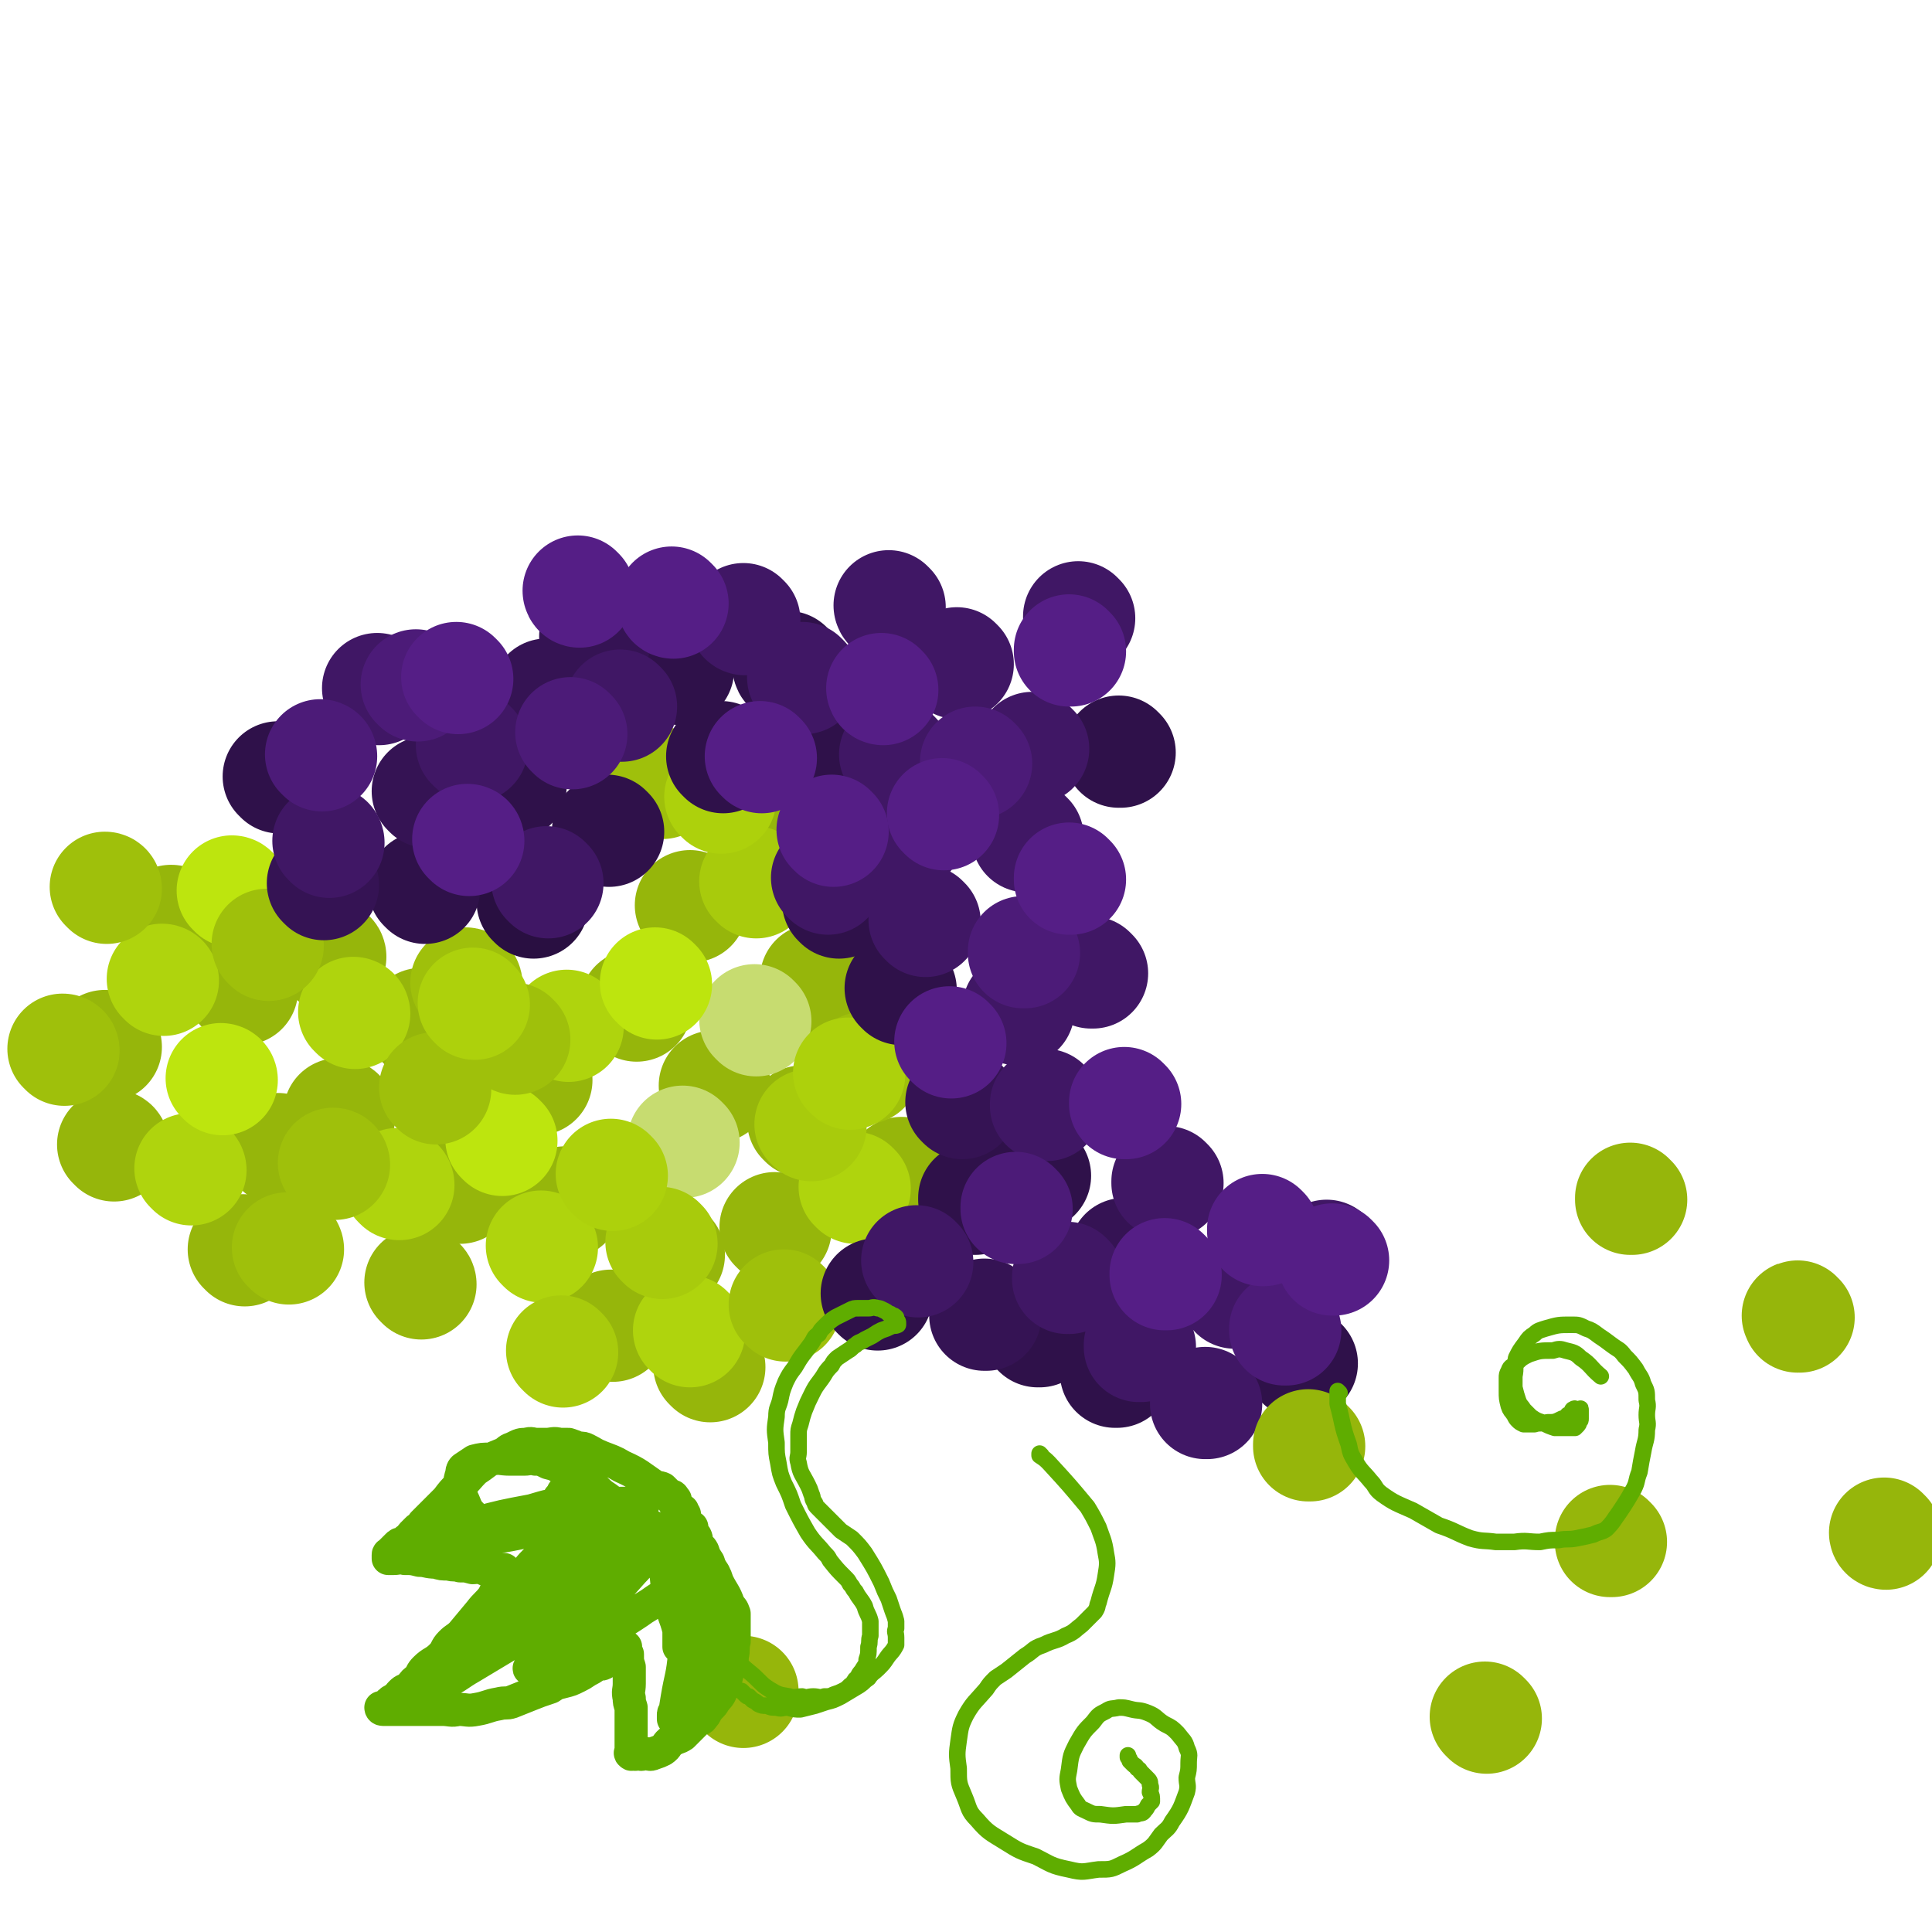 <svg viewBox='0 0 1050 1050' version='1.1' xmlns='http://www.w3.org/2000/svg' xmlns:xlink='http://www.w3.org/1999/xlink'><g fill='none' stroke='#96B60B' stroke-width='18' stroke-linecap='round' stroke-linejoin='round'><path d='M228,657c0,0 -1,-1 -1,-1 0,0 1,0 1,1 '/></g>
<g fill='none' stroke='#96B60B' stroke-width='60' stroke-linecap='round' stroke-linejoin='round'><path d='M250,646c0,0 -1,-1 -1,-1 0,0 1,0 1,1 '/><path d='M292,587c0,0 -1,-1 -1,-1 0,0 0,0 1,1 '/><path d='M230,557c0,0 -1,-1 -1,-1 0,0 1,0 1,1 '/><path d='M152,625c0,0 0,-1 -1,-1 0,0 1,0 1,1 '/><path d='M229,698c0,0 -1,-1 -1,-1 0,0 1,0 1,1 '/><path d='M333,721c0,0 -1,-1 -1,-1 0,0 0,0 1,1 '/><path d='M308,654c0,0 -1,-1 -1,-1 0,0 0,0 1,1 '/><path d='M422,668c0,0 -1,-1 -1,-1 0,0 0,0 1,1 '/><path d='M386,743c0,0 -1,-1 -1,-1 0,0 0,0 1,1 '/><path d='M389,591c0,0 -1,-1 -1,-1 0,0 0,0 1,1 '/><path d='M491,638c0,0 -1,-1 -1,-1 0,0 0,0 1,1 '/><path d='M444,533c0,0 -1,-1 -1,-1 0,0 0,0 1,1 '/><path d='M132,538c0,0 0,-1 -1,-1 0,0 1,0 1,1 '/><path d='M62,623c0,0 0,-1 -1,-1 0,0 1,0 1,1 '/><path d='M94,501c0,0 0,-1 -1,-1 0,0 1,0 1,1 '/><path d='M58,569c0,0 0,-1 -1,-1 0,0 1,0 1,1 '/><path d='M185,606c0,0 -1,-1 -1,-1 0,0 1,0 1,1 '/><path d='M180,520c0,0 -1,-1 -1,-1 0,0 1,0 1,1 '/><path d='M133,680c0,0 0,-1 -1,-1 0,0 1,0 1,1 '/><path d='M253,636c0,0 -1,-1 -1,-1 0,0 1,0 1,1 '/><path d='M364,682c0,0 -1,-1 -1,-1 0,0 0,0 1,1 '/><path d='M346,547c0,0 -1,-1 -1,-1 0,0 0,0 1,1 '/><path d='M376,493c0,0 -1,-1 -1,-1 0,0 0,0 1,1 '/><path d='M437,610c0,0 -1,-1 -1,-1 0,0 0,0 1,1 '/><path d='M403,439c0,0 -1,-1 -1,-1 0,0 0,0 1,1 '/></g>
<g fill='none' stroke='#C7DC70' stroke-width='60' stroke-linecap='round' stroke-linejoin='round'><path d='M372,621c0,0 -1,-1 -1,-1 0,0 0,0 1,1 '/><path d='M411,555c0,0 -1,-1 -1,-1 0,0 0,0 1,1 '/></g>
<g fill='none' stroke='#AFD40D' stroke-width='60' stroke-linecap='round' stroke-linejoin='round'><path d='M465,646c0,0 -1,-1 -1,-1 0,0 0,0 1,1 '/><path d='M375,724c0,0 -1,-1 -1,-1 0,0 0,0 1,1 '/><path d='M295,678c0,0 -1,-1 -1,-1 0,0 0,0 1,1 '/><path d='M309,558c0,0 -1,-1 -1,-1 0,0 0,0 1,1 '/><path d='M217,644c0,0 -1,-1 -1,-1 0,0 1,0 1,1 '/><path d='M104,636c0,0 0,-1 -1,-1 0,0 1,0 1,1 '/><path d='M193,551c0,0 -1,-1 -1,-1 0,0 1,0 1,1 '/><path d='M89,533c0,0 0,-1 -1,-1 0,0 1,0 1,1 '/></g>
<g fill='none' stroke='#BDE50E' stroke-width='60' stroke-linecap='round' stroke-linejoin='round'><path d='M121,587c0,0 0,-1 -1,-1 0,0 1,0 1,1 '/><path d='M127,485c0,0 0,-1 -1,-1 0,0 1,0 1,1 '/><path d='M273,620c0,0 -1,-1 -1,-1 0,0 0,0 1,1 '/><path d='M357,535c0,0 -1,-1 -1,-1 0,0 0,0 1,1 '/></g>
<g fill='none' stroke='#A8CB0C' stroke-width='60' stroke-linecap='round' stroke-linejoin='round'><path d='M360,676c0,0 -1,-1 -1,-1 0,0 0,0 1,1 '/><path d='M441,612c0,0 -1,-1 -1,-1 0,0 0,0 1,1 '/><path d='M411,480c0,0 -1,-1 -1,-1 0,0 0,0 1,1 '/><path d='M306,735c0,0 -1,-1 -1,-1 0,0 0,0 1,1 '/></g>
<g fill='none' stroke='#9FC00B' stroke-width='60' stroke-linecap='round' stroke-linejoin='round'><path d='M157,679c0,0 0,-1 -1,-1 0,0 1,0 1,1 '/><path d='M182,633c0,0 -1,-1 -1,-1 0,0 1,0 1,1 '/><path d='M280,565c0,0 -1,-1 -1,-1 0,0 0,0 1,1 '/><path d='M146,514c0,0 0,-1 -1,-1 0,0 1,0 1,1 '/><path d='M35,571c0,0 0,-1 -1,-1 0,0 1,0 1,1 '/><path d='M58,483c0,0 0,-1 -1,-1 0,0 1,0 1,1 '/><path d='M427,710c0,0 -1,-1 -1,-1 0,0 0,0 1,1 '/><path d='M470,581c0,0 -1,-1 -1,-1 0,0 0,0 1,1 '/><path d='M254,535c0,0 -1,-1 -1,-1 0,0 1,0 1,1 '/><path d='M237,592c0,0 -1,-1 -1,-1 0,0 1,0 1,1 '/><path d='M360,426c0,0 -1,-1 -1,-1 0,0 0,0 1,1 '/></g>
<g fill='none' stroke='#ADD10C' stroke-width='60' stroke-linecap='round' stroke-linejoin='round'><path d='M258,546c0,0 -1,-1 -1,-1 0,0 0,0 1,1 '/><path d='M333,639c0,0 -1,-1 -1,-1 0,0 0,0 1,1 '/><path d='M462,584c0,0 -1,-1 -1,-1 0,0 0,0 1,1 '/><path d='M392,434c0,0 -1,-1 -1,-1 0,0 0,0 1,1 '/></g>
<g fill='none' stroke='#290F41' stroke-width='60' stroke-linecap='round' stroke-linejoin='round'><path d='M290,491c0,0 -1,-1 -1,-1 0,0 0,0 1,1 '/></g>
<g fill='none' stroke='#2F114A' stroke-width='60' stroke-linecap='round' stroke-linejoin='round'><path d='M331,452c0,0 -1,-1 -1,-1 0,0 0,0 1,1 '/><path d='M231,483c0,0 -1,-1 -1,-1 0,0 1,0 1,1 '/><path d='M152,423c0,0 0,-1 -1,-1 0,0 1,0 1,1 '/><path d='M278,427c0,0 -1,-1 -1,-1 0,0 0,0 1,1 '/><path d='M369,364c0,0 -1,-1 -1,-1 0,0 0,1 1,1 '/><path d='M466,415c0,0 -1,-1 -1,-1 0,0 0,0 1,1 '/><path d='M456,491c0,0 -1,-1 -1,-1 0,0 0,0 1,1 '/><path d='M429,363c0,0 -1,-1 -1,-1 0,0 0,1 1,1 '/><path d='M563,639c0,0 -1,-1 -1,-1 0,0 0,0 0,1 '/><path d='M477,704c0,0 -1,-1 -1,-1 0,0 0,0 1,1 '/><path d='M565,724c0,0 -1,-1 -1,-1 0,0 0,0 0,1 '/><path d='M530,652c0,0 -1,-1 -1,-1 0,0 0,0 0,1 '/><path d='M607,746c0,0 -1,-1 -1,-1 0,0 0,0 0,1 '/><path d='M490,538c0,0 -1,-1 -1,-1 0,0 0,0 1,1 '/><path d='M393,412c0,0 -1,-1 -1,-1 0,0 0,0 1,1 '/><path d='M609,409c0,0 -1,-1 -1,-1 0,0 0,0 0,1 '/><path d='M708,741c0,0 -1,-1 -1,-1 0,0 0,0 0,1 '/></g>
<g fill='none' stroke='#351354' stroke-width='60' stroke-linecap='round' stroke-linejoin='round'><path d='M233,431c0,0 -1,-1 -1,-1 0,0 1,0 1,1 '/><path d='M298,378c0,0 -1,-1 -1,-1 0,0 0,0 1,1 '/><path d='M176,481c0,0 -1,-1 -1,-1 0,0 1,0 1,1 '/><path d='M324,347c0,0 -1,-1 -1,-1 0,0 0,1 1,1 '/><path d='M523,600c0,0 -1,-1 -1,-1 0,0 0,0 1,1 '/><path d='M536,715c0,0 -1,-1 -1,-1 0,0 0,0 0,1 '/><path d='M612,682c0,0 -1,-1 -1,-1 0,0 0,0 0,1 '/></g>
<g fill='none' stroke='#401765' stroke-width='60' stroke-linecap='round' stroke-linejoin='round'><path d='M298,480c0,0 -1,-1 -1,-1 0,0 0,0 1,1 '/><path d='M338,384c0,0 -1,-1 -1,-1 0,0 0,0 1,1 '/><path d='M206,375c0,0 -1,-1 -1,-1 0,0 1,1 1,1 '/><path d='M179,458c0,0 -1,-1 -1,-1 0,0 1,0 1,1 '/><path d='M257,406c0,0 -1,-1 -1,-1 0,0 0,0 1,1 '/><path d='M405,337c0,0 -1,-1 -1,-1 0,0 0,1 1,1 '/><path d='M487,411c0,0 -1,-1 -1,-1 0,0 0,0 1,1 '/><path d='M484,330c0,0 -1,-1 -1,-1 0,0 0,1 1,1 '/><path d='M450,478c0,0 -1,-1 -1,-1 0,0 0,0 1,1 '/><path d='M437,369c0,0 -1,-1 -1,-1 0,0 0,1 1,1 '/><path d='M503,501c0,0 -1,-1 -1,-1 0,0 0,0 1,1 '/><path d='M559,455c0,0 -1,-1 -1,-1 0,0 0,0 0,1 '/><path d='M521,361c0,0 -1,-1 -1,-1 0,0 0,1 1,1 '/><path d='M554,549c0,0 -1,-1 -1,-1 0,0 0,0 0,1 '/><path d='M569,601c0,0 -1,-1 -1,-1 0,0 0,0 0,1 '/><path d='M581,695c0,0 -1,-1 -1,-1 0,0 0,0 0,1 '/><path d='M499,686c0,0 -1,-1 -1,-1 0,0 0,0 1,1 '/><path d='M635,643c0,0 -1,-1 -1,-1 0,0 0,0 0,1 '/><path d='M620,732c0,0 -1,-1 -1,-1 0,0 0,0 0,1 '/><path d='M672,703c0,0 -1,-1 -1,-1 0,0 0,0 0,1 '/><path d='M656,763c0,0 -1,-1 -1,-1 0,0 0,0 0,1 '/><path d='M722,683c0,0 -1,-1 -1,-1 0,0 0,0 0,1 '/><path d='M594,529c0,0 -1,-1 -1,-1 0,0 0,0 0,1 '/><path d='M493,455c0,0 -1,-1 -1,-1 0,0 0,0 1,1 '/><path d='M562,407c0,0 -1,-1 -1,-1 0,0 0,0 0,1 '/><path d='M587,336c0,0 -1,-1 -1,-1 0,0 0,1 0,1 '/></g>
<g fill='none' stroke='#4C1B78' stroke-width='60' stroke-linecap='round' stroke-linejoin='round'><path d='M531,415c0,0 -1,-1 -1,-1 0,0 0,0 0,1 '/><path d='M311,399c0,0 -1,-1 -1,-1 0,0 0,0 1,1 '/><path d='M227,373c0,0 -1,-1 -1,-1 0,0 1,1 1,1 '/><path d='M175,411c0,0 -1,-1 -1,-1 0,0 1,0 1,1 '/><path d='M553,657c0,0 -1,-1 -1,-1 0,0 0,0 0,1 '/><path d='M699,723c0,0 -1,-1 -1,-1 0,0 0,0 0,1 '/><path d='M557,518c0,0 -1,-1 -1,-1 0,0 0,0 0,1 '/></g>
<g fill='none' stroke='#551E86' stroke-width='60' stroke-linecap='round' stroke-linejoin='round'><path d='M255,457c0,0 -1,-1 -1,-1 0,0 1,0 1,1 '/><path d='M480,375c0,0 -1,-1 -1,-1 0,0 0,1 1,1 '/><path d='M517,567c0,0 -1,-1 -1,-1 0,0 0,0 1,1 '/><path d='M634,693c0,0 -1,-1 -1,-1 0,0 0,0 0,1 '/><path d='M582,478c0,0 -1,-1 -1,-1 0,0 0,0 0,1 '/><path d='M582,354c0,0 -1,-1 -1,-1 0,0 0,1 0,1 '/><path d='M366,328c0,0 -1,-1 -1,-1 0,0 0,1 1,1 '/><path d='M249,369c0,0 -1,-1 -1,-1 0,0 1,1 1,1 '/><path d='M687,669c0,0 -1,-1 -1,-1 0,0 0,0 0,1 '/><path d='M513,443c0,0 -1,-1 -1,-1 0,0 0,0 1,1 '/><path d='M453,452c0,0 -1,-1 -1,-1 0,0 0,0 1,1 '/><path d='M414,412c0,0 -1,-1 -1,-1 0,0 0,0 1,1 '/><path d='M612,600c0,0 -1,-1 -1,-1 0,0 0,0 0,1 '/><path d='M725,685c0,0 -1,-1 -1,-1 0,0 0,0 0,1 '/><path d='M315,322c0,0 -1,-1 -1,-1 0,0 0,1 1,1 '/></g>
<g fill='none' stroke='#96B60B' stroke-width='60' stroke-linecap='round' stroke-linejoin='round'><path d='M876,838c0,0 -1,-1 -1,-1 0,0 0,0 0,1 '/><path d='M808,934c0,0 -1,-1 -1,-1 0,0 0,0 0,0 '/><path d='M712,786c0,0 -1,-1 -1,-1 0,0 0,0 0,1 '/><path d='M887,652c-1,0 -1,-1 -1,-1 0,0 0,0 0,1 '/><path d='M978,716c-1,0 -1,-1 -1,-1 -1,0 0,0 0,1 '/><path d='M1025,834c-1,0 -1,-1 -1,-1 '/><path d='M404,920c0,0 -1,-1 -1,-1 0,0 0,0 1,0 '/></g>
<g fill='none' stroke='#5FAD00' stroke-width='18' stroke-linecap='round' stroke-linejoin='round'><path d='M363,813c0,0 -1,-1 -1,-1 0,0 1,1 1,1 -1,-1 -1,-1 -1,-2 -1,-1 -1,-1 -2,-2 -2,-1 -2,0 -4,-1 -9,-6 -9,-7 -18,-11 -5,-3 -6,-3 -11,-5 -5,-2 -4,-2 -8,-4 -2,-1 -2,-1 -5,-1 -2,-1 -2,-1 -5,-2 -2,0 -3,0 -5,0 -3,-1 -4,0 -7,0 -2,0 -2,0 -5,0 -3,0 -3,-1 -6,0 -3,0 -3,0 -7,2 -3,1 -2,1 -5,3 -5,2 -5,2 -9,4 -4,3 -4,3 -7,5 -4,4 -4,5 -9,9 -3,3 -3,3 -6,7 -4,4 -4,4 -8,8 -3,3 -3,3 -5,5 -1,2 -1,2 -3,3 -1,1 -1,1 -3,3 -1,1 -1,2 -3,3 -1,1 -1,1 -2,2 -2,0 -2,0 -3,1 -1,1 -1,1 -2,2 -1,1 -1,1 -2,2 0,1 -1,0 -1,1 0,0 0,1 0,1 0,0 0,1 0,1 1,0 2,0 3,0 3,0 3,-1 6,0 4,0 4,0 8,1 4,0 4,1 9,1 3,1 3,1 7,1 3,1 3,0 6,1 4,0 3,0 7,1 2,0 2,-1 4,0 1,0 1,0 3,1 1,0 1,0 2,0 2,0 2,0 3,0 1,0 1,0 2,0 1,0 1,0 2,0 0,0 0,0 1,0 0,0 0,0 0,0 0,0 0,1 0,1 -1,3 -1,3 -2,6 -2,4 -2,4 -4,8 -3,4 -4,4 -7,8 -5,6 -5,6 -10,12 -3,3 -3,2 -6,5 -3,3 -2,4 -5,7 -4,4 -5,3 -9,7 -2,2 -2,3 -3,5 -3,2 -3,2 -5,5 -3,2 -3,1 -5,3 -2,2 -1,2 -3,3 -1,1 -2,1 -3,2 -1,1 -1,1 -2,2 -1,1 -1,1 -2,1 0,1 -1,0 -1,0 0,1 1,1 1,1 0,0 0,0 0,0 1,0 1,0 3,0 7,0 7,0 13,0 8,0 8,0 16,0 5,0 5,1 9,0 5,0 5,1 10,0 6,-1 6,-2 12,-3 4,-1 4,0 7,-1 5,-2 5,-2 10,-4 5,-2 5,-2 11,-4 3,-2 3,-2 7,-3 4,-1 4,-1 8,-3 2,-1 2,-1 5,-3 2,-1 2,-1 5,-3 2,-1 2,0 4,-1 1,-1 1,-2 2,-2 1,-1 1,-1 2,-2 1,-1 1,-1 2,-2 1,-1 1,-1 2,-2 1,-1 1,-1 1,-1 1,-1 1,0 2,0 0,-1 0,0 1,0 0,0 0,0 0,0 0,2 0,2 1,4 0,4 0,4 1,7 0,5 0,5 0,9 0,4 -1,4 0,8 0,2 0,2 1,5 0,3 0,3 0,5 0,2 0,2 0,5 0,1 0,1 0,2 0,1 0,1 0,3 0,1 0,1 0,2 0,1 0,1 0,3 0,1 0,1 0,2 0,1 0,1 0,2 0,0 -1,1 0,1 0,1 1,0 2,0 0,1 1,0 1,0 2,0 2,1 4,0 3,0 3,1 5,0 3,-1 3,-1 5,-2 3,-2 2,-3 5,-5 3,-2 3,-1 6,-3 2,-2 2,-2 4,-4 2,-2 2,-2 4,-4 1,-1 2,0 3,-2 1,-1 1,-1 2,-3 2,-3 3,-3 4,-5 2,-3 3,-3 4,-6 3,-5 2,-6 4,-12 1,-3 2,-3 2,-7 1,-4 0,-4 1,-8 0,-3 0,-3 0,-7 0,-4 0,-4 0,-8 -1,-3 -1,-2 -3,-5 -2,-6 -3,-6 -6,-12 -1,-3 -1,-3 -2,-5 -2,-3 -2,-3 -3,-6 -2,-3 -2,-3 -3,-6 -1,-2 -2,-2 -3,-4 -1,-2 0,-2 -1,-4 -1,-1 -1,-1 -2,-2 0,-2 0,-2 0,-3 -1,-1 -2,-1 -3,-2 0,-1 0,-1 -1,-2 0,-1 0,-1 0,-3 -1,-1 -1,-1 -1,-2 -1,-1 -2,0 -2,-1 -1,-1 -1,-1 -1,-2 -1,-1 -1,-1 -1,-2 0,-1 0,-1 0,-1 -1,-1 -1,-2 -2,-2 0,0 0,0 0,1 3,6 4,6 6,13 3,6 2,7 4,13 2,8 3,8 5,16 1,4 1,4 2,8 0,5 0,5 1,9 0,6 0,6 0,11 -1,5 0,5 -1,9 -1,5 -1,5 -3,9 -1,5 -1,5 -3,9 -1,3 -1,3 -3,6 -1,3 -1,3 -3,6 -1,2 0,2 -1,5 -1,1 -1,1 -2,2 -1,1 -1,1 -1,2 0,1 0,3 0,2 1,-4 1,-5 2,-11 2,-12 3,-12 4,-24 1,-9 1,-9 1,-18 0,-7 0,-7 0,-15 -1,-4 -1,-3 -3,-7 -1,-4 0,-4 -1,-8 -1,-3 -1,-3 -2,-7 -2,-3 -2,-2 -3,-5 -1,-2 -1,-2 -2,-3 -1,-1 -1,-1 -2,-2 -1,-1 0,-1 -1,-1 -1,-1 -1,0 -2,0 -1,0 -1,-1 -2,0 -1,0 -1,0 -2,0 -3,2 -3,2 -5,4 -7,5 -7,5 -15,10 -6,4 -7,4 -13,8 -8,5 -8,4 -15,9 -7,4 -6,4 -13,9 -10,8 -10,8 -20,15 -6,5 -6,5 -12,10 -7,4 -7,4 -13,9 -4,3 -4,3 -7,6 -2,1 -2,2 -4,3 -2,1 -2,1 -4,2 -1,1 -1,1 -2,2 0,1 0,1 -1,2 -1,0 -2,0 -2,-1 6,-3 8,-3 14,-6 8,-4 8,-5 15,-9 10,-6 10,-6 20,-12 7,-5 7,-6 15,-11 12,-8 12,-7 25,-15 6,-4 6,-4 11,-8 4,-3 4,-3 8,-6 3,-1 3,-1 5,-3 3,-2 3,-2 6,-4 1,0 1,0 2,-1 1,0 1,0 2,0 0,-1 2,-3 1,-2 -2,4 -3,6 -7,10 -8,9 -8,9 -17,18 -8,7 -8,7 -16,15 -5,5 -5,5 -10,9 -3,3 -4,3 -8,5 -2,2 -2,2 -4,4 -1,1 -2,2 -1,2 9,-3 11,-4 22,-9 12,-6 12,-7 24,-14 7,-4 7,-4 13,-8 4,-3 5,-3 9,-6 3,-2 3,-2 6,-3 1,-1 1,-1 2,-2 1,0 1,0 3,1 0,0 1,-1 1,0 0,3 0,3 1,6 0,3 0,3 0,6 0,3 0,3 0,5 0,2 0,2 0,4 0,1 0,1 0,2 0,2 0,2 0,3 0,1 0,1 0,2 0,0 0,1 0,1 0,-1 0,-1 0,-2 0,-3 0,-3 0,-7 -2,-8 -3,-8 -5,-16 -2,-7 -1,-7 -2,-14 -1,-4 -1,-4 -1,-8 0,-3 -1,-3 -1,-5 0,-3 0,-3 -1,-6 0,-1 -1,-1 -1,-2 0,-2 0,-2 0,-3 -1,-1 -1,-1 -3,-2 -1,0 -1,0 -2,0 -4,-2 -4,-3 -8,-4 -8,-1 -8,-1 -15,0 -8,0 -8,1 -17,2 -7,2 -6,2 -13,3 -9,2 -9,1 -17,2 -10,2 -10,2 -19,3 -7,1 -7,1 -13,1 -4,0 -4,0 -8,1 -3,0 -3,0 -5,0 -1,0 -1,0 -2,0 -1,0 -2,0 -2,0 -1,-1 0,-1 0,-1 0,0 0,0 0,0 12,-5 12,-5 24,-9 15,-4 15,-4 31,-7 10,-3 10,-3 21,-4 7,-1 7,0 14,0 5,-1 5,0 11,0 4,0 4,0 7,0 3,0 3,-1 6,0 0,0 1,0 1,1 0,1 0,1 0,2 -1,1 0,1 -1,2 -7,2 -8,2 -15,4 -10,1 -10,1 -21,2 -7,1 -7,1 -14,1 -12,1 -12,0 -25,1 -4,0 -5,1 -8,0 -4,-2 -4,-2 -7,-5 -4,-4 -4,-4 -6,-9 -2,-4 -1,-4 -2,-9 0,-3 0,-3 1,-6 0,-1 0,-2 1,-3 3,-2 3,-2 6,-4 4,-1 4,-1 9,-1 5,-1 5,0 10,0 4,0 4,0 8,0 3,0 3,-1 6,0 3,0 3,0 7,2 4,1 4,1 7,3 4,3 4,3 8,6 4,2 5,2 9,4 3,2 3,3 6,5 3,2 3,2 6,5 2,1 2,2 4,3 1,2 1,1 2,2 2,1 2,1 3,2 1,1 1,1 2,2 1,1 1,1 2,2 1,1 2,1 2,2 0,0 0,0 0,1 0,0 0,1 0,1 -3,0 -4,0 -7,0 -6,0 -6,-1 -12,0 -6,0 -6,-1 -11,0 -6,1 -6,1 -11,3 -7,3 -7,3 -12,8 -7,6 -7,6 -13,14 -5,7 -4,7 -9,15 -3,6 -3,6 -6,12 -2,3 -2,3 -4,7 -2,2 -2,2 -4,5 -1,1 -1,1 -2,3 -1,1 -1,1 -2,2 -1,0 -3,1 -2,1 8,-10 10,-11 20,-21 7,-8 7,-8 14,-15 5,-5 5,-5 10,-10 5,-4 5,-4 10,-7 3,-2 3,-2 6,-4 2,-2 2,-2 4,-4 1,0 1,0 2,0 1,-1 1,-2 2,-3 1,0 1,0 2,0 0,-1 0,-1 0,-1 0,0 -1,1 -2,1 -1,1 -1,1 -2,2 -2,0 -2,0 -3,1 -2,1 -2,1 -5,2 -3,0 -3,0 -7,0 -1,-1 -1,-1 -2,-2 0,0 -1,0 -1,-1 -1,-1 -1,-2 -1,-4 0,-1 0,-1 0,-3 0,-4 -1,-4 0,-8 0,-2 0,-2 1,-5 0,-2 1,-2 1,-4 1,-1 1,-2 1,-3 1,-1 2,-1 2,-2 0,0 0,-1 0,-1 0,0 0,0 1,1 '/></g>
<g fill='none' stroke='#5FAD00' stroke-width='9' stroke-linecap='round' stroke-linejoin='round'><path d='M365,848c0,0 -1,-1 -1,-1 0,0 0,0 1,1 0,0 0,0 0,0 1,2 0,2 2,4 1,2 1,2 2,3 10,14 11,15 19,28 0,1 -2,0 -2,0 1,3 2,4 5,7 2,3 3,3 5,6 3,4 2,4 6,8 5,5 5,4 10,9 3,3 3,3 6,5 5,3 5,3 11,4 3,1 4,0 7,0 3,1 3,0 6,0 3,0 3,1 6,0 3,0 3,0 5,-1 3,-1 3,-1 5,-2 2,-1 2,-1 4,-3 1,0 1,0 2,-2 1,-1 0,-1 2,-2 1,-3 2,-3 3,-5 2,-3 2,-3 2,-5 1,-3 1,-3 1,-7 1,-3 0,-3 1,-6 0,-4 0,-4 0,-8 -1,-4 -2,-4 -3,-8 -2,-4 -3,-4 -5,-8 -2,-2 -1,-2 -3,-4 -1,-2 -1,-2 -3,-4 -4,-4 -4,-4 -8,-9 -1,-2 -1,-2 -3,-4 -4,-5 -5,-5 -9,-11 -4,-7 -4,-7 -8,-15 -2,-6 -2,-6 -5,-12 -2,-5 -2,-5 -3,-11 -1,-5 -1,-5 -1,-11 -1,-7 -1,-7 0,-14 0,-5 1,-5 2,-9 1,-5 1,-5 3,-10 2,-4 2,-4 5,-8 4,-7 4,-6 9,-13 2,-3 1,-3 4,-5 1,-2 1,-2 3,-4 3,-3 3,-3 6,-5 4,-2 4,-2 8,-4 2,-1 2,-1 5,-1 3,0 3,0 5,0 2,0 2,-1 5,0 1,0 1,0 3,1 2,1 2,1 3,2 1,0 1,0 2,1 1,0 1,0 2,1 0,0 0,1 0,2 1,0 1,0 1,1 0,0 0,0 0,0 0,0 0,0 0,1 -2,1 -2,0 -4,1 -2,1 -2,1 -5,2 -2,1 -2,1 -5,3 -2,1 -2,1 -4,2 -3,2 -3,1 -5,3 -2,1 -2,2 -4,3 -3,2 -3,2 -6,4 -2,2 -2,2 -3,4 -4,4 -3,4 -6,8 -3,4 -3,4 -5,8 -2,4 -2,4 -4,9 -1,3 -1,3 -2,7 -1,3 -1,3 -1,6 0,4 0,4 0,9 0,3 -1,3 0,6 1,6 2,6 5,12 1,2 1,2 2,5 1,2 0,2 2,5 0,1 0,1 2,3 1,1 1,1 2,2 2,2 2,2 4,4 3,3 3,3 6,6 3,2 3,2 6,4 4,4 4,4 7,8 5,8 5,8 9,16 2,5 2,5 4,9 1,3 1,3 2,6 1,3 1,2 2,6 0,2 0,2 0,4 -1,2 0,2 0,5 0,2 0,2 0,4 -2,4 -3,4 -5,7 -2,3 -2,3 -5,6 -2,2 -3,2 -5,5 -3,2 -2,2 -5,4 -5,3 -5,3 -10,6 -4,2 -4,2 -8,3 -3,1 -3,1 -6,2 -4,1 -4,1 -8,2 -3,0 -3,0 -7,-1 -3,0 -3,1 -6,0 -3,0 -3,0 -5,-1 -3,0 -3,0 -5,-1 -1,-1 -1,-1 -3,-2 -1,-1 -1,-1 -2,-2 -1,0 -1,0 -2,-1 -1,-1 -1,-1 -2,-2 0,0 0,0 0,0 '/><path d='M728,757c0,0 -1,-1 -1,-1 0,0 0,0 0,1 0,0 0,0 0,1 0,2 0,2 0,5 3,11 2,11 6,22 1,5 1,5 4,10 3,5 4,5 8,10 3,3 2,4 6,7 7,5 8,5 17,9 7,4 7,4 14,8 9,3 9,4 17,7 7,2 7,1 14,2 5,0 5,0 10,0 7,-1 7,0 14,0 5,-1 5,-1 10,-1 5,-1 5,0 10,-1 5,-1 5,-1 9,-2 4,-2 4,-1 7,-3 4,-4 4,-5 7,-9 4,-6 4,-6 8,-13 2,-4 1,-4 3,-9 1,-6 1,-6 2,-11 1,-6 2,-6 2,-12 1,-4 0,-4 0,-8 0,-4 1,-4 0,-8 0,-5 0,-5 -2,-9 -1,-4 -2,-4 -4,-8 -3,-4 -3,-4 -6,-7 -3,-4 -3,-3 -7,-6 -4,-3 -4,-3 -7,-5 -4,-3 -4,-3 -7,-4 -4,-2 -4,-2 -8,-2 -7,0 -7,0 -14,2 -3,1 -4,1 -6,3 -3,2 -3,2 -5,5 -3,4 -3,4 -5,8 -1,5 0,5 -1,10 0,3 0,3 0,6 1,4 1,4 2,7 1,3 2,3 3,5 2,2 2,2 4,4 3,2 3,2 6,3 4,2 4,2 7,3 3,0 3,0 6,0 1,0 1,0 2,0 2,0 2,0 3,0 1,-1 1,-1 1,-1 1,-1 1,-1 1,-2 1,-1 1,-1 1,-2 0,-1 0,-1 0,-2 0,-1 0,-1 0,-2 0,-1 0,-1 0,-1 0,0 0,0 0,0 0,-1 0,0 -1,0 0,0 0,0 0,0 0,0 0,0 -1,0 -1,0 -1,-1 -2,0 -1,0 0,1 -1,2 -1,1 -1,1 -2,1 -1,1 -1,2 -3,2 -4,2 -4,2 -8,2 -4,1 -4,0 -7,1 -3,0 -3,0 -6,0 -2,-1 -2,-1 -3,-2 -1,-1 -1,-1 -2,-3 -2,-3 -2,-2 -3,-5 -1,-4 -1,-4 -1,-8 0,-3 0,-3 0,-7 0,-2 0,-2 1,-4 1,-3 2,-2 4,-4 3,-3 3,-3 7,-5 6,-2 6,-2 13,-2 3,-1 4,-1 7,0 4,1 5,1 8,4 6,4 5,5 11,10 0,0 0,0 0,0 '/><path d='M566,791c0,0 -1,-1 -1,-1 0,0 0,0 0,1 0,0 0,0 0,0 3,2 3,2 5,4 11,12 11,12 21,24 3,5 3,5 6,11 2,6 3,7 4,14 1,5 1,6 0,12 -1,7 -2,7 -4,15 -1,2 0,2 -2,5 -3,3 -3,3 -7,7 -4,3 -4,4 -9,6 -5,3 -6,2 -12,5 -6,2 -5,3 -10,6 -5,4 -5,4 -10,8 -3,2 -3,2 -6,4 -3,3 -3,3 -5,6 -6,7 -7,7 -11,14 -3,6 -3,7 -4,14 -1,7 -1,8 0,15 0,8 0,8 3,15 3,7 2,8 7,13 6,7 7,7 15,12 8,5 8,5 17,8 8,4 8,5 18,7 8,2 8,1 16,0 7,0 7,0 13,-3 7,-3 7,-4 14,-8 4,-3 4,-4 7,-8 3,-3 4,-3 6,-7 5,-7 5,-8 8,-16 1,-4 0,-4 0,-8 1,-4 1,-4 1,-8 0,-4 1,-4 -1,-8 -1,-4 -2,-4 -5,-8 -3,-3 -3,-3 -7,-5 -5,-3 -4,-4 -9,-6 -5,-2 -5,-1 -9,-2 -4,-1 -4,-1 -7,-1 -4,1 -4,0 -7,2 -4,2 -4,2 -7,6 -5,5 -5,5 -9,12 -3,6 -3,6 -4,14 -1,5 -1,5 0,10 2,5 2,5 5,9 1,2 2,2 4,3 4,2 4,2 8,2 7,1 7,1 14,0 3,0 3,0 6,0 2,-1 3,0 4,-2 1,-1 1,-1 2,-3 1,-1 1,-1 2,-2 0,-3 0,-3 -1,-5 0,-2 1,-2 0,-4 0,-2 0,-2 -2,-4 -1,-1 -1,-1 -3,-3 -1,-1 0,-1 -2,-2 -1,-2 -1,-1 -2,-2 -1,-1 -1,-1 -2,-2 0,-1 0,-1 -1,-2 0,0 0,0 0,-1 '/></g>
</svg>